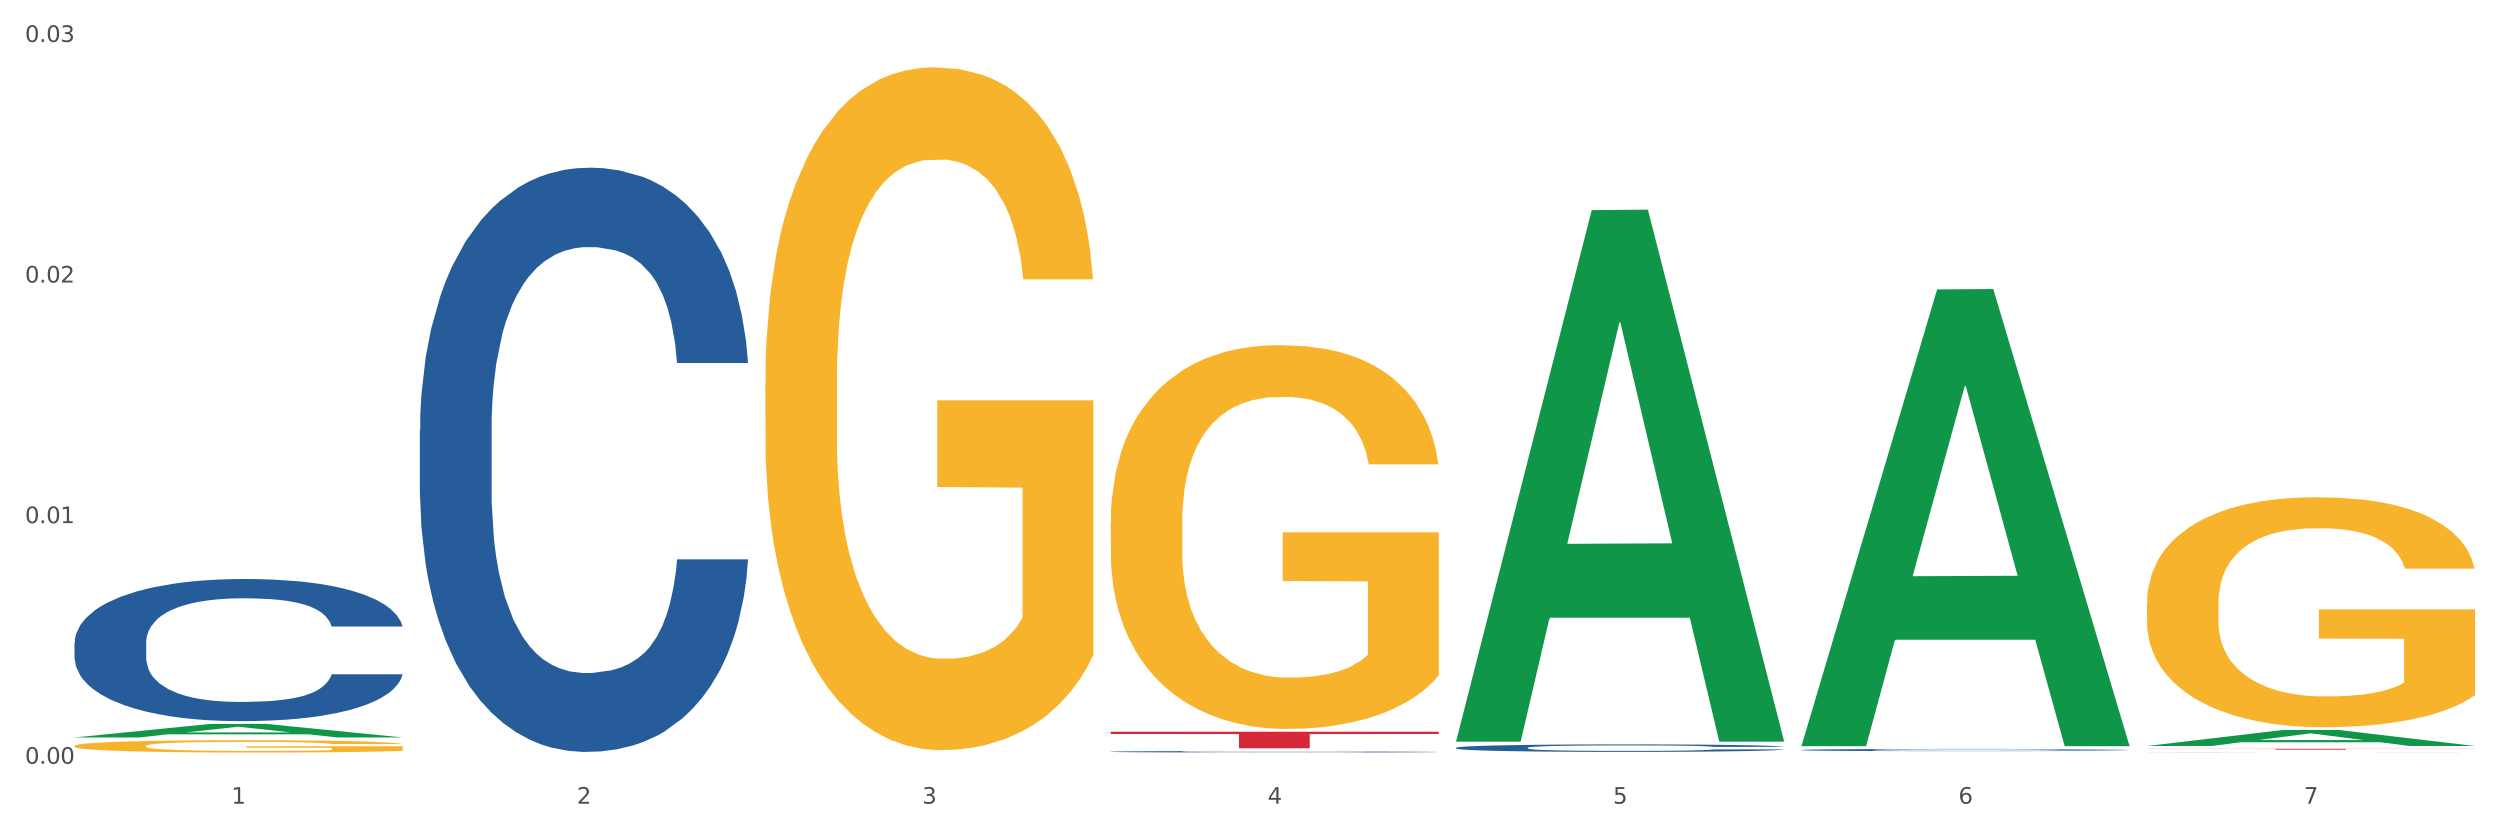 <?xml version="1.0" encoding="utf-8" standalone="no"?>
<!DOCTYPE svg PUBLIC "-//W3C//DTD SVG 1.1//EN"
  "http://www.w3.org/Graphics/SVG/1.1/DTD/svg11.dtd">
<svg xmlns:xlink="http://www.w3.org/1999/xlink" width="1080pt" height="360pt" viewBox="0 0 1080 360" xmlns="http://www.w3.org/2000/svg" version="1.1">
 <rect x="0" y="0" width="1080" height="360" fill="#333333" stroke="none"/>
 <defs>
  <style type="text/css">*{stroke-linejoin: round; stroke-linecap: butt}</style>
 </defs>
 <g id="figure_1">
  <g id="patch_1">
   <path d="M 0 360 
L 1080 360 
L 1080 0 
L 0 0 
z
" style="fill: #ffffff; stroke: #ffffff; stroke-linejoin: miter"/>
  </g>
  <g id="axes_1">
   <g id="matplotlib.axis_1">
    <g id="xtick_1">
     <g id="text_1">
      <!-- 1 -->
      <g style="fill: #4d4d4d" transform="translate(99.997 347.204) scale(0.096 -0.096)">
       <defs>
        <path id="DejaVuSans-31" d="M 794 531 
L 1825 531 
L 1825 4091 
L 703 3866 
L 703 4441 
L 1819 4666 
L 2450 4666 
L 2450 531 
L 3481 531 
L 3481 0 
L 794 0 
L 794 531 
z
" transform="scale(0.016)"/>
       </defs>
       <use xlink:href="#DejaVuSans-31"/>
      </g>
     </g>
    </g>
    <g id="xtick_2">
     <g id="text_2">
      <!-- 2 -->
      <g style="fill: #4d4d4d" transform="translate(249.209 347.204) scale(0.096 -0.096)">
       <defs>
        <path id="DejaVuSans-32" d="M 1228 531 
L 3431 531 
L 3431 0 
L 469 0 
L 469 531 
Q 828 903 1448 1529 
Q 2069 2156 2228 2338 
Q 2531 2678 2651 2914 
Q 2772 3150 2772 3378 
Q 2772 3750 2511 3984 
Q 2250 4219 1831 4219 
Q 1534 4219 1204 4116 
Q 875 4013 500 3803 
L 500 4441 
Q 881 4594 1212 4672 
Q 1544 4750 1819 4750 
Q 2544 4750 2975 4387 
Q 3406 4025 3406 3419 
Q 3406 3131 3298 2873 
Q 3191 2616 2906 2266 
Q 2828 2175 2409 1742 
Q 1991 1309 1228 531 
z
" transform="scale(0.016)"/>
       </defs>
       <use xlink:href="#DejaVuSans-32"/>
      </g>
     </g>
    </g>
    <g id="xtick_3">
     <g id="text_3">
      <!-- 3 -->
      <g style="fill: #4d4d4d" transform="translate(398.421 347.204) scale(0.096 -0.096)">
       <defs>
        <path id="DejaVuSans-33" d="M 2597 2516 
Q 3050 2419 3304 2112 
Q 3559 1806 3559 1356 
Q 3559 666 3084 287 
Q 2609 -91 1734 -91 
Q 1441 -91 1130 -33 
Q 819 25 488 141 
L 488 750 
Q 750 597 1062 519 
Q 1375 441 1716 441 
Q 2309 441 2620 675 
Q 2931 909 2931 1356 
Q 2931 1769 2642 2001 
Q 2353 2234 1838 2234 
L 1294 2234 
L 1294 2753 
L 1863 2753 
Q 2328 2753 2575 2939 
Q 2822 3125 2822 3475 
Q 2822 3834 2567 4026 
Q 2313 4219 1838 4219 
Q 1578 4219 1281 4162 
Q 984 4106 628 3988 
L 628 4550 
Q 988 4650 1302 4700 
Q 1616 4750 1894 4750 
Q 2613 4750 3031 4423 
Q 3450 4097 3450 3541 
Q 3450 3153 3228 2886 
Q 3006 2619 2597 2516 
z
" transform="scale(0.016)"/>
       </defs>
       <use xlink:href="#DejaVuSans-33"/>
      </g>
     </g>
    </g>
    <g id="xtick_4">
     <g id="text_4">
      <!-- 4 -->
      <g style="fill: #4d4d4d" transform="translate(547.634 347.204) scale(0.096 -0.096)">
       <defs>
        <path id="DejaVuSans-34" d="M 2419 4116 
L 825 1625 
L 2419 1625 
L 2419 4116 
z
M 2253 4666 
L 3047 4666 
L 3047 1625 
L 3713 1625 
L 3713 1100 
L 3047 1100 
L 3047 0 
L 2419 0 
L 2419 1100 
L 313 1100 
L 313 1709 
L 2253 4666 
z
" transform="scale(0.016)"/>
       </defs>
       <use xlink:href="#DejaVuSans-34"/>
      </g>
     </g>
    </g>
    <g id="xtick_5">
     <g id="text_5">
      <!-- 5 -->
      <g style="fill: #4d4d4d" transform="translate(696.846 347.204) scale(0.096 -0.096)">
       <defs>
        <path id="DejaVuSans-35" d="M 691 4666 
L 3169 4666 
L 3169 4134 
L 1269 4134 
L 1269 2991 
Q 1406 3038 1543 3061 
Q 1681 3084 1819 3084 
Q 2600 3084 3056 2656 
Q 3513 2228 3513 1497 
Q 3513 744 3044 326 
Q 2575 -91 1722 -91 
Q 1428 -91 1123 -41 
Q 819 9 494 109 
L 494 744 
Q 775 591 1075 516 
Q 1375 441 1709 441 
Q 2250 441 2565 725 
Q 2881 1009 2881 1497 
Q 2881 1984 2565 2268 
Q 2250 2553 1709 2553 
Q 1456 2553 1204 2497 
Q 953 2441 691 2322 
L 691 4666 
z
" transform="scale(0.016)"/>
       </defs>
       <use xlink:href="#DejaVuSans-35"/>
      </g>
     </g>
    </g>
    <g id="xtick_6">
     <g id="text_6">
      <!-- 6 -->
      <g style="fill: #4d4d4d" transform="translate(846.058 347.204) scale(0.096 -0.096)">
       <defs>
        <path id="DejaVuSans-36" d="M 2113 2584 
Q 1688 2584 1439 2293 
Q 1191 2003 1191 1497 
Q 1191 994 1439 701 
Q 1688 409 2113 409 
Q 2538 409 2786 701 
Q 3034 994 3034 1497 
Q 3034 2003 2786 2293 
Q 2538 2584 2113 2584 
z
M 3366 4563 
L 3366 3988 
Q 3128 4100 2886 4159 
Q 2644 4219 2406 4219 
Q 1781 4219 1451 3797 
Q 1122 3375 1075 2522 
Q 1259 2794 1537 2939 
Q 1816 3084 2150 3084 
Q 2853 3084 3261 2657 
Q 3669 2231 3669 1497 
Q 3669 778 3244 343 
Q 2819 -91 2113 -91 
Q 1303 -91 875 529 
Q 447 1150 447 2328 
Q 447 3434 972 4092 
Q 1497 4750 2381 4750 
Q 2619 4750 2861 4703 
Q 3103 4656 3366 4563 
z
" transform="scale(0.016)"/>
       </defs>
       <use xlink:href="#DejaVuSans-36"/>
      </g>
     </g>
    </g>
    <g id="xtick_7">
     <g id="text_7">
      <!-- 7 -->
      <g style="fill: #4d4d4d" transform="translate(995.27 347.204) scale(0.096 -0.096)">
       <defs>
        <path id="DejaVuSans-37" d="M 525 4666 
L 3525 4666 
L 3525 4397 
L 1831 0 
L 1172 0 
L 2766 4134 
L 525 4134 
L 525 4666 
z
" transform="scale(0.016)"/>
       </defs>
       <use xlink:href="#DejaVuSans-37"/>
      </g>
     </g>
    </g>
    <g id="xtick_8"/>
    <g id="xtick_9"/>
    <g id="xtick_10"/>
    <g id="xtick_11"/>
    <g id="xtick_12"/>
    <g id="xtick_13"/>
   </g>
   <g id="matplotlib.axis_2">
    <g id="ytick_1">
     <g id="text_8">
      <!-- 0.00 -->
      <g style="fill: #4d4d4d" transform="translate(10.8 329.943) scale(0.096 -0.096)">
       <defs>
        <path id="DejaVuSans-30" d="M 2034 4250 
Q 1547 4250 1301 3770 
Q 1056 3291 1056 2328 
Q 1056 1369 1301 889 
Q 1547 409 2034 409 
Q 2525 409 2770 889 
Q 3016 1369 3016 2328 
Q 3016 3291 2770 3770 
Q 2525 4250 2034 4250 
z
M 2034 4750 
Q 2819 4750 3233 4129 
Q 3647 3509 3647 2328 
Q 3647 1150 3233 529 
Q 2819 -91 2034 -91 
Q 1250 -91 836 529 
Q 422 1150 422 2328 
Q 422 3509 836 4129 
Q 1250 4750 2034 4750 
z
" transform="scale(0.016)"/>
        <path id="DejaVuSans-2e" d="M 684 794 
L 1344 794 
L 1344 0 
L 684 0 
L 684 794 
z
" transform="scale(0.016)"/>
       </defs>
       <use xlink:href="#DejaVuSans-30"/>
       <use xlink:href="#DejaVuSans-2e" transform="translate(63.623 0)"/>
       <use xlink:href="#DejaVuSans-30" transform="translate(95.41 0)"/>
       <use xlink:href="#DejaVuSans-30" transform="translate(159.033 0)"/>
      </g>
     </g>
    </g>
    <g id="ytick_2">
     <g id="text_9">
      <!-- 0.01 -->
      <g style="fill: #4d4d4d" transform="translate(10.8 226.004) scale(0.096 -0.096)">
       <use xlink:href="#DejaVuSans-30"/>
       <use xlink:href="#DejaVuSans-2e" transform="translate(63.623 0)"/>
       <use xlink:href="#DejaVuSans-30" transform="translate(95.41 0)"/>
       <use xlink:href="#DejaVuSans-31" transform="translate(159.033 0)"/>
      </g>
     </g>
    </g>
    <g id="ytick_3">
     <g id="text_10">
      <!-- 0.02 -->
      <g style="fill: #4d4d4d" transform="translate(10.8 122.065) scale(0.096 -0.096)">
       <use xlink:href="#DejaVuSans-30"/>
       <use xlink:href="#DejaVuSans-2e" transform="translate(63.623 0)"/>
       <use xlink:href="#DejaVuSans-30" transform="translate(95.41 0)"/>
       <use xlink:href="#DejaVuSans-32" transform="translate(159.033 0)"/>
      </g>
     </g>
    </g>
    <g id="ytick_4">
     <g id="text_11">
      <!-- 0.03 -->
      <g style="fill: #4d4d4d" transform="translate(10.8 18.126) scale(0.096 -0.096)">
       <use xlink:href="#DejaVuSans-30"/>
       <use xlink:href="#DejaVuSans-2e" transform="translate(63.623 0)"/>
       <use xlink:href="#DejaVuSans-30" transform="translate(95.41 0)"/>
       <use xlink:href="#DejaVuSans-33" transform="translate(159.033 0)"/>
      </g>
     </g>
    </g>
    <g id="ytick_5"/>
    <g id="ytick_6"/>
    <g id="ytick_7"/>
   </g>
   <g id="PolyCollection_1">
    <path d="M 32.175 318.572 
L 32.321 318.567 
L 90.775 312.728 
L 115.034 312.722 
L 173.927 318.583 
L 145.869 318.583 
L 133.155 317.219 
L 72.801 317.219 
L 72.362 317.241 
L 60.087 318.583 
L 32.175 318.583 
L 32.175 318.572 
L 80.4 316.404 
L 125.556 316.399 
L 103.197 313.971 
L 102.905 313.96 
L 102.612 313.977 
L 80.254 316.399 
L 80.4 316.404 
L 32.175 318.572 
z
" clip-path="url(#p9df502f8db)" style="fill: #109648"/>
    <path d="M 32.175 277.718 
L 32.343 277.662 
L 32.343 276.091 
L 32.845 273.96 
L 34.688 270.035 
L 37.034 267.063 
L 41.055 263.586 
L 43.234 262.128 
L 46.082 260.501 
L 51.947 257.866 
L 58.649 255.623 
L 63.34 254.389 
L 66.859 253.604 
L 74.734 252.202 
L 79.258 251.585 
L 83.95 251.08 
L 87.971 250.744 
L 94.673 250.351 
L 100.035 250.183 
L 106.234 250.127 
L 111.429 250.183 
L 118.298 250.407 
L 128.352 251.08 
L 132.205 251.473 
L 137.4 252.146 
L 142.761 253.043 
L 147.118 253.94 
L 152.144 255.23 
L 157.339 256.912 
L 162.365 259.043 
L 165.884 261.006 
L 168.732 263.081 
L 171.246 265.605 
L 173.089 268.352 
L 173.927 270.652 
L 143.264 270.652 
L 142.426 268.577 
L 140.751 266.334 
L 139.075 264.82 
L 137.232 263.586 
L 134.384 262.184 
L 131.87 261.287 
L 127.681 260.221 
L 123.828 259.548 
L 120.644 259.156 
L 116.79 258.819 
L 108.58 258.483 
L 102.716 258.483 
L 99.029 258.595 
L 94.505 258.875 
L 90.652 259.268 
L 86.128 259.941 
L 82.609 260.67 
L 79.09 261.623 
L 77.08 262.296 
L 74.064 263.53 
L 72.053 264.539 
L 69.372 266.278 
L 67.864 267.511 
L 65.183 270.708 
L 64.01 273.063 
L 63.508 274.689 
L 63.173 276.484 
L 63.173 285.232 
L 64.178 289.158 
L 65.016 290.84 
L 66.356 292.747 
L 68.87 295.214 
L 72.556 297.626 
L 76.41 299.364 
L 79.593 300.43 
L 82.609 301.215 
L 85.625 301.832 
L 89.311 302.392 
L 92.327 302.729 
L 96.851 303.065 
L 102.213 303.234 
L 106.402 303.234 
L 114.947 302.953 
L 118.801 302.673 
L 122.487 302.28 
L 126.509 301.663 
L 129.692 300.99 
L 131.535 300.486 
L 134.551 299.42 
L 136.897 298.299 
L 138.908 297.009 
L 140.248 295.887 
L 141.756 294.205 
L 142.929 292.298 
L 143.264 291.289 
L 173.927 291.289 
L 173.256 293.308 
L 172.084 295.27 
L 169.738 297.906 
L 167.895 299.42 
L 165.046 301.271 
L 162.03 302.841 
L 157.841 304.579 
L 153.988 305.869 
L 149.966 306.991 
L 145.61 308 
L 137.735 309.402 
L 134.886 309.795 
L 128.854 310.468 
L 124.163 310.86 
L 117.293 311.253 
L 110.256 311.477 
L 102.883 311.533 
L 96.349 311.421 
L 89.144 311.085 
L 84.62 310.748 
L 79.593 310.243 
L 73.729 309.458 
L 68.199 308.505 
L 63.005 307.383 
L 58.146 306.094 
L 53.622 304.636 
L 47.758 302.224 
L 43.401 299.869 
L 40.218 297.682 
L 38.039 295.831 
L 35.861 293.476 
L 34.688 291.85 
L 32.845 287.924 
L 32.175 284.279 
L 32.175 277.718 
z
" clip-path="url(#p9df502f8db)" style="fill: #255c99"/>
    <path d="M 181.387 185.846 
L 181.555 185.615 
L 181.555 179.161 
L 182.057 170.402 
L 183.901 154.266 
L 186.246 142.049 
L 190.268 127.757 
L 192.446 121.764 
L 195.294 115.079 
L 201.159 104.245 
L 207.861 95.024 
L 212.552 89.953 
L 216.071 86.726 
L 223.946 80.963 
L 228.47 78.428 
L 233.162 76.353 
L 237.183 74.97 
L 243.885 73.356 
L 249.247 72.665 
L 255.447 72.434 
L 260.641 72.665 
L 267.511 73.587 
L 277.564 76.353 
L 281.418 77.967 
L 286.612 80.733 
L 291.974 84.421 
L 296.33 88.109 
L 301.357 93.411 
L 306.551 100.326 
L 311.578 109.086 
L 315.096 117.154 
L 317.945 125.682 
L 320.458 136.056 
L 322.301 147.351 
L 323.139 156.802 
L 292.476 156.802 
L 291.638 148.273 
L 289.963 139.052 
L 288.287 132.828 
L 286.444 127.757 
L 283.596 121.994 
L 281.083 118.306 
L 276.894 113.926 
L 273.04 111.16 
L 269.856 109.547 
L 266.003 108.164 
L 257.792 106.781 
L 251.928 106.781 
L 248.242 107.242 
L 243.718 108.394 
L 239.864 110.008 
L 235.34 112.774 
L 231.821 115.77 
L 228.303 119.689 
L 226.292 122.455 
L 223.276 127.527 
L 221.265 131.676 
L 218.584 138.822 
L 217.076 143.893 
L 214.396 157.032 
L 213.223 166.714 
L 212.72 173.398 
L 212.385 180.775 
L 212.385 216.735 
L 213.39 232.87 
L 214.228 239.786 
L 215.568 247.623 
L 218.082 257.766 
L 221.768 267.678 
L 225.622 274.823 
L 228.805 279.203 
L 231.821 282.43 
L 234.837 284.966 
L 238.524 287.271 
L 241.54 288.654 
L 246.064 290.037 
L 251.425 290.729 
L 255.614 290.729 
L 264.159 289.576 
L 268.013 288.424 
L 271.699 286.81 
L 275.721 284.274 
L 278.904 281.508 
L 280.747 279.434 
L 283.763 275.054 
L 286.109 270.444 
L 288.12 265.142 
L 289.46 260.532 
L 290.968 253.616 
L 292.141 245.779 
L 292.476 241.63 
L 323.139 241.63 
L 322.469 249.928 
L 321.296 257.996 
L 318.95 268.83 
L 317.107 275.054 
L 314.258 282.661 
L 311.242 289.115 
L 307.054 296.261 
L 303.2 301.563 
L 299.178 306.173 
L 294.822 310.322 
L 286.947 316.085 
L 284.099 317.699 
L 278.067 320.465 
L 273.375 322.078 
L 266.505 323.692 
L 259.468 324.614 
L 252.095 324.844 
L 245.561 324.383 
L 238.356 323 
L 233.832 321.617 
L 228.805 319.543 
L 222.941 316.316 
L 217.412 312.397 
L 212.217 307.787 
L 207.358 302.485 
L 202.834 296.492 
L 196.97 286.58 
L 192.613 276.898 
L 189.43 267.908 
L 187.252 260.301 
L 185.073 250.62 
L 183.901 243.935 
L 182.057 227.799 
L 181.387 212.816 
L 181.387 185.846 
z
" clip-path="url(#p9df502f8db)" style="fill: #255c99"/>
    <path d="M 479.812 324.736 
L 479.979 324.735 
L 479.979 324.719 
L 480.482 324.697 
L 482.325 324.657 
L 484.671 324.626 
L 488.692 324.59 
L 490.87 324.575 
L 493.719 324.559 
L 499.583 324.531 
L 506.285 324.508 
L 510.977 324.496 
L 514.496 324.488 
L 522.371 324.473 
L 526.895 324.467 
L 531.586 324.462 
L 535.608 324.458 
L 542.31 324.454 
L 547.672 324.452 
L 553.871 324.452 
L 559.065 324.452 
L 565.935 324.455 
L 575.988 324.462 
L 579.842 324.466 
L 585.036 324.473 
L 590.398 324.482 
L 594.754 324.491 
L 599.781 324.504 
L 604.975 324.522 
L 610.002 324.544 
L 613.521 324.564 
L 616.369 324.585 
L 618.882 324.611 
L 620.726 324.639 
L 621.563 324.663 
L 590.901 324.663 
L 590.063 324.642 
L 588.387 324.619 
L 586.712 324.603 
L 584.869 324.59 
L 582.02 324.576 
L 579.507 324.567 
L 575.318 324.556 
L 571.464 324.549 
L 568.281 324.545 
L 564.427 324.541 
L 556.217 324.538 
L 550.352 324.538 
L 546.666 324.539 
L 542.142 324.542 
L 538.288 324.546 
L 533.764 324.553 
L 530.246 324.56 
L 526.727 324.57 
L 524.716 324.577 
L 521.7 324.59 
L 519.69 324.6 
L 517.009 324.618 
L 515.501 324.631 
L 512.82 324.664 
L 511.647 324.688 
L 511.144 324.705 
L 510.809 324.723 
L 510.809 324.813 
L 511.815 324.854 
L 512.652 324.871 
L 513.993 324.891 
L 516.506 324.916 
L 520.192 324.941 
L 524.046 324.959 
L 527.23 324.97 
L 530.246 324.978 
L 533.262 324.984 
L 536.948 324.99 
L 539.964 324.993 
L 544.488 324.997 
L 549.85 324.999 
L 554.039 324.999 
L 562.584 324.996 
L 566.438 324.993 
L 570.124 324.989 
L 574.145 324.982 
L 577.329 324.975 
L 579.172 324.97 
L 582.188 324.959 
L 584.534 324.948 
L 586.544 324.934 
L 587.885 324.923 
L 589.393 324.906 
L 590.566 324.886 
L 590.901 324.876 
L 621.563 324.876 
L 620.893 324.896 
L 619.72 324.917 
L 617.374 324.944 
L 615.531 324.959 
L 612.683 324.978 
L 609.667 324.995 
L 605.478 325.012 
L 601.624 325.026 
L 597.603 325.037 
L 593.246 325.048 
L 585.371 325.062 
L 582.523 325.066 
L 576.491 325.073 
L 571.799 325.077 
L 564.93 325.081 
L 557.892 325.083 
L 550.52 325.084 
L 543.985 325.083 
L 536.78 325.079 
L 532.256 325.076 
L 527.23 325.071 
L 521.365 325.063 
L 515.836 325.053 
L 510.642 325.041 
L 505.783 325.028 
L 501.259 325.013 
L 495.394 324.988 
L 491.038 324.964 
L 487.854 324.941 
L 485.676 324.922 
L 483.498 324.898 
L 482.325 324.881 
L 480.482 324.841 
L 479.812 324.803 
L 479.812 324.736 
z
" clip-path="url(#p9df502f8db)" style="fill: #255c99"/>
    <path d="M 629.024 323.032 
L 629.191 323.029 
L 629.191 322.946 
L 629.694 322.833 
L 631.537 322.626 
L 633.883 322.469 
L 637.904 322.286 
L 640.083 322.209 
L 642.931 322.123 
L 648.795 321.984 
L 655.498 321.866 
L 660.189 321.801 
L 663.708 321.759 
L 671.583 321.685 
L 676.107 321.653 
L 680.798 321.626 
L 684.82 321.608 
L 691.522 321.588 
L 696.884 321.579 
L 703.083 321.576 
L 708.277 321.579 
L 715.147 321.591 
L 725.201 321.626 
L 729.054 321.647 
L 734.249 321.682 
L 739.61 321.73 
L 743.967 321.777 
L 748.993 321.845 
L 754.188 321.934 
L 759.214 322.046 
L 762.733 322.15 
L 765.581 322.259 
L 768.095 322.393 
L 769.938 322.538 
L 770.776 322.659 
L 740.113 322.659 
L 739.275 322.549 
L 737.6 322.431 
L 735.924 322.351 
L 734.081 322.286 
L 731.233 322.212 
L 728.719 322.165 
L 724.53 322.108 
L 720.677 322.073 
L 717.493 322.052 
L 713.639 322.034 
L 705.429 322.017 
L 699.565 322.017 
L 695.878 322.023 
L 691.354 322.037 
L 687.501 322.058 
L 682.977 322.094 
L 679.458 322.132 
L 675.939 322.182 
L 673.929 322.218 
L 670.913 322.283 
L 668.902 322.336 
L 666.221 322.428 
L 664.713 322.493 
L 662.032 322.662 
L 660.859 322.786 
L 660.357 322.872 
L 660.022 322.967 
L 660.022 323.428 
L 661.027 323.635 
L 661.865 323.724 
L 663.205 323.825 
L 665.718 323.955 
L 669.405 324.082 
L 673.258 324.174 
L 676.442 324.23 
L 679.458 324.272 
L 682.474 324.304 
L 686.16 324.334 
L 689.176 324.352 
L 693.7 324.369 
L 699.062 324.378 
L 703.251 324.378 
L 711.796 324.363 
L 715.65 324.349 
L 719.336 324.328 
L 723.357 324.295 
L 726.541 324.26 
L 728.384 324.233 
L 731.4 324.177 
L 733.746 324.118 
L 735.757 324.05 
L 737.097 323.991 
L 738.605 323.902 
L 739.778 323.801 
L 740.113 323.748 
L 770.776 323.748 
L 770.105 323.854 
L 768.932 323.958 
L 766.587 324.097 
L 764.744 324.177 
L 761.895 324.275 
L 758.879 324.357 
L 754.69 324.449 
L 750.836 324.517 
L 746.815 324.576 
L 742.459 324.63 
L 734.584 324.704 
L 731.735 324.724 
L 725.703 324.76 
L 721.012 324.781 
L 714.142 324.801 
L 707.105 324.813 
L 699.732 324.816 
L 693.198 324.81 
L 685.993 324.792 
L 681.469 324.775 
L 676.442 324.748 
L 670.578 324.707 
L 665.048 324.656 
L 659.854 324.597 
L 654.995 324.529 
L 650.471 324.452 
L 644.607 324.325 
L 640.25 324.201 
L 637.067 324.085 
L 634.888 323.988 
L 632.71 323.863 
L 631.537 323.777 
L 629.694 323.57 
L 629.024 323.378 
L 629.024 323.032 
z
" clip-path="url(#p9df502f8db)" style="fill: #255c99"/>
    <path d="M 778.236 323.973 
L 778.404 323.972 
L 778.404 323.948 
L 778.906 323.915 
L 780.749 323.854 
L 783.095 323.808 
L 787.117 323.754 
L 789.295 323.731 
L 792.143 323.706 
L 798.008 323.665 
L 804.71 323.631 
L 809.401 323.612 
L 812.92 323.599 
L 820.795 323.578 
L 825.319 323.568 
L 830.011 323.56 
L 834.032 323.555 
L 840.734 323.549 
L 846.096 323.546 
L 852.296 323.546 
L 857.49 323.546 
L 864.359 323.55 
L 874.413 323.56 
L 878.267 323.566 
L 883.461 323.577 
L 888.823 323.591 
L 893.179 323.605 
L 898.206 323.625 
L 903.4 323.651 
L 908.426 323.684 
L 911.945 323.714 
L 914.794 323.746 
L 917.307 323.785 
L 919.15 323.828 
L 919.988 323.863 
L 889.325 323.863 
L 888.487 323.831 
L 886.812 323.797 
L 885.136 323.773 
L 883.293 323.754 
L 880.445 323.732 
L 877.931 323.718 
L 873.743 323.702 
L 869.889 323.691 
L 866.705 323.685 
L 862.851 323.68 
L 854.641 323.675 
L 848.777 323.675 
L 845.091 323.677 
L 840.567 323.681 
L 836.713 323.687 
L 832.189 323.698 
L 828.67 323.709 
L 825.152 323.724 
L 823.141 323.734 
L 820.125 323.753 
L 818.114 323.769 
L 815.433 323.796 
L 813.925 323.815 
L 811.245 323.864 
L 810.072 323.901 
L 809.569 323.926 
L 809.234 323.954 
L 809.234 324.089 
L 810.239 324.15 
L 811.077 324.176 
L 812.417 324.205 
L 814.931 324.244 
L 818.617 324.281 
L 822.471 324.308 
L 825.654 324.324 
L 828.67 324.337 
L 831.686 324.346 
L 835.372 324.355 
L 838.388 324.36 
L 842.912 324.365 
L 848.274 324.368 
L 852.463 324.368 
L 861.008 324.363 
L 864.862 324.359 
L 868.548 324.353 
L 872.57 324.344 
L 875.753 324.333 
L 877.596 324.325 
L 880.612 324.309 
L 882.958 324.291 
L 884.969 324.271 
L 886.309 324.254 
L 887.817 324.228 
L 888.99 324.199 
L 889.325 324.183 
L 919.988 324.183 
L 919.318 324.214 
L 918.145 324.245 
L 915.799 324.285 
L 913.956 324.309 
L 911.107 324.337 
L 908.091 324.362 
L 903.902 324.389 
L 900.049 324.409 
L 896.027 324.426 
L 891.671 324.442 
L 883.796 324.463 
L 880.947 324.469 
L 874.915 324.48 
L 870.224 324.486 
L 863.354 324.492 
L 856.317 324.495 
L 848.944 324.496 
L 842.41 324.495 
L 835.205 324.489 
L 830.681 324.484 
L 825.654 324.476 
L 819.79 324.464 
L 814.26 324.449 
L 809.066 324.432 
L 804.207 324.412 
L 799.683 324.39 
L 793.819 324.352 
L 789.462 324.316 
L 786.279 324.282 
L 784.101 324.253 
L 781.922 324.217 
L 780.749 324.192 
L 778.906 324.131 
L 778.236 324.074 
L 778.236 323.973 
z
" clip-path="url(#p9df502f8db)" style="fill: #255c99"/>
    <path d="M 927.448 325.069 
L 927.616 325.069 
L 927.616 325.067 
L 928.119 325.065 
L 929.962 325.06 
L 932.307 325.057 
L 936.329 325.053 
L 938.507 325.052 
L 941.355 325.05 
L 947.22 325.047 
L 953.922 325.044 
L 958.614 325.043 
L 962.132 325.042 
L 970.007 325.04 
L 974.531 325.04 
L 979.223 325.039 
L 983.244 325.039 
L 989.946 325.038 
L 995.308 325.038 
L 1001.508 325.038 
L 1006.702 325.038 
L 1013.572 325.038 
L 1023.625 325.039 
L 1027.479 325.04 
L 1032.673 325.04 
L 1038.035 325.041 
L 1042.391 325.042 
L 1047.418 325.044 
L 1052.612 325.046 
L 1057.639 325.048 
L 1061.157 325.05 
L 1064.006 325.053 
L 1066.519 325.055 
L 1068.362 325.059 
L 1069.2 325.061 
L 1038.537 325.061 
L 1037.7 325.059 
L 1036.024 325.056 
L 1034.349 325.055 
L 1032.505 325.053 
L 1029.657 325.052 
L 1027.144 325.051 
L 1022.955 325.049 
L 1019.101 325.049 
L 1015.917 325.048 
L 1012.064 325.048 
L 1003.854 325.047 
L 997.989 325.047 
L 994.303 325.048 
L 989.779 325.048 
L 985.925 325.048 
L 981.401 325.049 
L 977.882 325.05 
L 974.364 325.051 
L 972.353 325.052 
L 969.337 325.053 
L 967.326 325.054 
L 964.646 325.056 
L 963.138 325.058 
L 960.457 325.061 
L 959.284 325.064 
L 958.781 325.066 
L 958.446 325.068 
L 958.446 325.077 
L 959.451 325.082 
L 960.289 325.084 
L 961.63 325.086 
L 964.143 325.089 
L 967.829 325.091 
L 971.683 325.093 
L 974.866 325.095 
L 977.882 325.095 
L 980.898 325.096 
L 984.585 325.097 
L 987.601 325.097 
L 992.125 325.098 
L 997.486 325.098 
L 1001.675 325.098 
L 1010.221 325.097 
L 1014.074 325.097 
L 1017.761 325.097 
L 1021.782 325.096 
L 1024.965 325.095 
L 1026.809 325.095 
L 1029.825 325.093 
L 1032.17 325.092 
L 1034.181 325.091 
L 1035.521 325.089 
L 1037.029 325.088 
L 1038.202 325.085 
L 1038.537 325.084 
L 1069.2 325.084 
L 1068.53 325.087 
L 1067.357 325.089 
L 1065.011 325.092 
L 1063.168 325.093 
L 1060.32 325.096 
L 1057.304 325.097 
L 1053.115 325.099 
L 1049.261 325.101 
L 1045.24 325.102 
L 1040.883 325.103 
L 1033.008 325.105 
L 1030.16 325.105 
L 1024.128 325.106 
L 1019.436 325.106 
L 1012.566 325.107 
L 1005.529 325.107 
L 998.157 325.107 
L 991.622 325.107 
L 984.417 325.107 
L 979.893 325.106 
L 974.866 325.106 
L 969.002 325.105 
L 963.473 325.104 
L 958.279 325.102 
L 953.419 325.101 
L 948.895 325.099 
L 943.031 325.097 
L 938.675 325.094 
L 935.491 325.091 
L 933.313 325.089 
L 931.135 325.087 
L 929.962 325.085 
L 928.119 325.081 
L 927.448 325.076 
L 927.448 325.069 
z
" clip-path="url(#p9df502f8db)" style="fill: #255c99"/>
    <path d="M 479.812 316.104 
L 621.563 316.104 
L 621.563 317.099 
L 565.803 317.105 
L 565.803 323.263 
L 535.236 323.263 
L 535.236 317.105 
L 479.812 317.099 
L 479.812 316.111 
L 479.812 316.104 
z
" clip-path="url(#p9df502f8db)" style="fill: #d62839"/>
    <path d="M 927.448 323.473 
L 1069.2 323.473 
L 1069.2 323.525 
L 1013.44 323.525 
L 1013.44 323.849 
L 982.873 323.849 
L 982.873 323.525 
L 927.448 323.525 
L 927.448 323.473 
L 927.448 323.473 
z
" clip-path="url(#p9df502f8db)" style="fill: #d62839"/>
    <path d="M 927.448 260.721 
L 927.616 260.63 
L 927.616 257.364 
L 927.95 254.551 
L 929.624 247.746 
L 932.134 242.12 
L 933.975 239.126 
L 935.816 236.676 
L 937.992 234.226 
L 940.67 231.686 
L 945.523 227.965 
L 948.535 226.06 
L 952.217 224.064 
L 958.912 221.16 
L 963.765 219.527 
L 968.786 218.166 
L 976.986 216.533 
L 982.342 215.807 
L 988.032 215.263 
L 994.893 214.9 
L 1000.081 214.809 
L 1011.462 215.081 
L 1021.168 215.898 
L 1025.854 216.533 
L 1031.879 217.622 
L 1035.059 218.348 
L 1040.247 219.799 
L 1045.603 221.705 
L 1049.284 223.338 
L 1054.807 226.423 
L 1058.991 229.508 
L 1062.84 233.319 
L 1064.849 235.95 
L 1066.355 238.4 
L 1067.694 241.213 
L 1069.033 245.659 
L 1038.908 245.659 
L 1037.737 242.483 
L 1035.896 239.489 
L 1033.218 236.585 
L 1030.875 234.771 
L 1026.859 232.502 
L 1023.177 231.05 
L 1019.328 229.962 
L 1014.642 229.054 
L 1010.96 228.601 
L 1005.772 228.238 
L 995.563 228.328 
L 988.701 229.054 
L 984.015 229.962 
L 981.003 230.778 
L 978.325 231.686 
L 975.313 232.956 
L 971.798 234.861 
L 969.288 236.585 
L 966.777 238.763 
L 964.769 240.941 
L 962.928 243.481 
L 961.422 246.203 
L 960.25 249.016 
L 959.246 252.464 
L 958.409 258.18 
L 958.409 270.611 
L 958.744 273.424 
L 959.581 277.144 
L 960.585 279.957 
L 962.259 283.314 
L 963.765 285.582 
L 966.61 288.849 
L 969.79 291.571 
L 972.3 293.295 
L 974.81 294.747 
L 979.162 296.743 
L 984.015 298.376 
L 988.199 299.374 
L 993.889 300.281 
L 997.738 300.644 
L 1001.086 300.826 
L 1009.286 300.826 
L 1015.144 300.554 
L 1021.671 299.918 
L 1026.691 299.102 
L 1030.875 298.104 
L 1035.561 296.471 
L 1038.574 294.928 
L 1038.574 275.964 
L 1001.755 275.874 
L 1001.755 263.261 
L 1069.2 263.261 
L 1069.2 300.281 
L 1066.355 302.187 
L 1063.175 303.911 
L 1059.828 305.453 
L 1054.807 307.359 
L 1048.782 309.173 
L 1043.427 310.444 
L 1037.737 311.533 
L 1031.043 312.531 
L 1022.34 313.438 
L 1016.985 313.801 
L 1010.29 314.073 
L 1002.424 314.164 
L 995.563 313.982 
L 988.869 313.529 
L 981.839 312.712 
L 974.978 311.533 
L 969.79 310.353 
L 964.602 308.901 
L 959.079 306.996 
L 954.728 305.181 
L 951.38 303.548 
L 947.699 301.461 
L 943.682 298.739 
L 940.67 296.289 
L 937.992 293.748 
L 935.147 290.482 
L 933.139 287.669 
L 931.13 284.131 
L 929.959 281.499 
L 928.62 277.416 
L 927.616 271.7 
L 927.448 260.721 
z
" clip-path="url(#p9df502f8db)" style="fill: #f7b32b"/>
    <path d="M 479.812 225.718 
L 479.979 225.566 
L 479.979 220.115 
L 480.314 215.42 
L 481.987 204.062 
L 484.498 194.673 
L 486.339 189.675 
L 488.18 185.587 
L 490.355 181.498 
L 493.033 177.257 
L 497.886 171.048 
L 500.899 167.868 
L 504.581 164.537 
L 511.275 159.691 
L 516.128 156.965 
L 521.149 154.693 
L 529.349 151.967 
L 534.705 150.756 
L 540.395 149.847 
L 547.257 149.241 
L 552.445 149.09 
L 563.825 149.544 
L 573.532 150.907 
L 578.218 151.967 
L 584.243 153.784 
L 587.422 154.996 
L 592.61 157.419 
L 597.966 160.599 
L 601.648 163.325 
L 607.171 168.474 
L 611.355 173.623 
L 615.204 179.983 
L 617.212 184.375 
L 618.718 188.464 
L 620.057 193.158 
L 621.396 200.579 
L 591.272 200.579 
L 590.1 195.279 
L 588.259 190.281 
L 585.581 185.435 
L 583.238 182.406 
L 579.222 178.62 
L 575.54 176.197 
L 571.691 174.38 
L 567.005 172.866 
L 563.323 172.109 
L 558.135 171.503 
L 547.926 171.654 
L 541.064 172.866 
L 536.378 174.38 
L 533.366 175.743 
L 530.688 177.257 
L 527.676 179.378 
L 524.161 182.558 
L 521.651 185.435 
L 519.141 189.07 
L 517.132 192.704 
L 515.291 196.944 
L 513.785 201.488 
L 512.614 206.182 
L 511.61 211.937 
L 510.773 221.477 
L 510.773 242.225 
L 511.108 246.919 
L 511.944 253.128 
L 512.948 257.823 
L 514.622 263.426 
L 516.128 267.212 
L 518.973 272.664 
L 522.153 277.207 
L 524.663 280.084 
L 527.174 282.507 
L 531.525 285.839 
L 536.378 288.565 
L 540.562 290.231 
L 546.253 291.745 
L 550.102 292.351 
L 553.449 292.654 
L 561.649 292.654 
L 567.507 292.199 
L 574.034 291.139 
L 579.055 289.776 
L 583.238 288.11 
L 587.924 285.385 
L 590.937 282.81 
L 590.937 251.159 
L 554.118 251.008 
L 554.118 229.958 
L 621.563 229.958 
L 621.563 291.745 
L 618.718 294.925 
L 615.538 297.802 
L 612.191 300.377 
L 607.171 303.557 
L 601.146 306.586 
L 595.79 308.706 
L 590.1 310.523 
L 583.406 312.189 
L 574.703 313.704 
L 569.348 314.309 
L 562.654 314.764 
L 554.788 314.915 
L 547.926 314.612 
L 541.232 313.855 
L 534.203 312.492 
L 527.341 310.523 
L 522.153 308.555 
L 516.965 306.132 
L 511.442 302.951 
L 507.091 299.923 
L 503.744 297.197 
L 500.062 293.714 
L 496.045 289.17 
L 493.033 285.082 
L 490.355 280.841 
L 487.51 275.39 
L 485.502 270.695 
L 483.494 264.789 
L 482.322 260.397 
L 480.983 253.582 
L 479.979 244.042 
L 479.812 225.718 
z
" clip-path="url(#p9df502f8db)" style="fill: #f7b32b"/>
    <path d="M 330.599 165.394 
L 330.767 165.124 
L 330.767 155.425 
L 331.102 147.073 
L 332.775 126.867 
L 335.285 110.163 
L 337.126 101.272 
L 338.967 93.998 
L 341.143 86.724 
L 343.821 79.18 
L 348.674 68.134 
L 351.686 62.476 
L 355.368 56.549 
L 362.063 47.928 
L 366.916 43.078 
L 371.937 39.037 
L 380.137 34.187 
L 385.493 32.032 
L 391.183 30.416 
L 398.044 29.338 
L 403.233 29.068 
L 414.613 29.877 
L 424.32 32.301 
L 429.006 34.187 
L 435.03 37.42 
L 438.21 39.576 
L 443.398 43.886 
L 448.754 49.544 
L 452.436 54.394 
L 457.958 63.554 
L 462.142 72.714 
L 465.992 84.03 
L 468 91.843 
L 469.506 99.117 
L 470.845 107.469 
L 472.184 120.671 
L 442.059 120.671 
L 440.888 111.241 
L 439.047 102.35 
L 436.369 93.729 
L 434.026 88.34 
L 430.01 81.605 
L 426.328 77.294 
L 422.479 74.061 
L 417.793 71.367 
L 414.111 70.02 
L 408.923 68.942 
L 398.714 69.212 
L 391.852 71.367 
L 387.166 74.061 
L 384.154 76.486 
L 381.476 79.18 
L 378.464 82.952 
L 374.949 88.61 
L 372.439 93.729 
L 369.928 100.195 
L 367.92 106.661 
L 366.079 114.205 
L 364.573 122.287 
L 363.401 130.639 
L 362.397 140.877 
L 361.561 157.85 
L 361.561 194.76 
L 361.895 203.112 
L 362.732 214.159 
L 363.736 222.51 
L 365.41 232.479 
L 366.916 239.214 
L 369.761 248.913 
L 372.941 256.996 
L 375.451 262.115 
L 377.962 266.426 
L 382.313 272.353 
L 387.166 277.202 
L 391.35 280.166 
L 397.04 282.86 
L 400.89 283.938 
L 404.237 284.477 
L 412.437 284.477 
L 418.295 283.668 
L 424.822 281.782 
L 429.842 279.358 
L 434.026 276.394 
L 438.712 271.545 
L 441.725 266.964 
L 441.725 210.656 
L 404.906 210.387 
L 404.906 172.938 
L 472.351 172.938 
L 472.351 282.86 
L 469.506 288.518 
L 466.326 293.637 
L 462.979 298.217 
L 457.958 303.875 
L 451.933 309.263 
L 446.578 313.035 
L 440.888 316.268 
L 434.194 319.232 
L 425.491 321.926 
L 420.136 323.003 
L 413.441 323.812 
L 405.576 324.081 
L 398.714 323.542 
L 392.02 322.195 
L 384.991 319.77 
L 378.129 316.268 
L 372.941 312.765 
L 367.753 308.455 
L 362.23 302.797 
L 357.879 297.409 
L 354.532 292.559 
L 350.85 286.363 
L 346.833 278.28 
L 343.821 271.006 
L 341.143 263.462 
L 338.298 253.763 
L 336.29 245.411 
L 334.281 234.904 
L 333.11 227.091 
L 331.771 214.967 
L 330.767 197.993 
L 330.599 165.394 
z
" clip-path="url(#p9df502f8db)" style="fill: #f7b32b"/>
    <path d="M 32.175 322.238 
L 32.342 322.233 
L 32.342 322.057 
L 32.677 321.906 
L 34.351 321.541 
L 36.861 321.239 
L 38.702 321.078 
L 40.543 320.947 
L 42.719 320.815 
L 45.396 320.679 
L 50.25 320.479 
L 53.262 320.377 
L 56.944 320.269 
L 63.638 320.113 
L 68.492 320.026 
L 73.512 319.953 
L 81.713 319.865 
L 87.068 319.826 
L 92.758 319.797 
L 99.62 319.777 
L 104.808 319.772 
L 116.188 319.787 
L 125.895 319.831 
L 130.581 319.865 
L 136.606 319.923 
L 139.786 319.962 
L 144.974 320.04 
L 150.329 320.143 
L 154.011 320.23 
L 159.534 320.396 
L 163.718 320.562 
L 167.567 320.766 
L 169.575 320.908 
L 171.082 321.039 
L 172.42 321.19 
L 173.759 321.429 
L 143.635 321.429 
L 142.463 321.258 
L 140.623 321.098 
L 137.945 320.942 
L 135.602 320.844 
L 131.585 320.722 
L 127.903 320.644 
L 124.054 320.586 
L 119.368 320.537 
L 115.686 320.513 
L 110.498 320.493 
L 100.289 320.498 
L 93.428 320.537 
L 88.742 320.586 
L 85.729 320.63 
L 83.052 320.679 
L 80.039 320.747 
L 76.525 320.849 
L 74.014 320.942 
L 71.504 321.059 
L 69.496 321.175 
L 67.655 321.312 
L 66.149 321.458 
L 64.977 321.609 
L 63.973 321.794 
L 63.136 322.101 
L 63.136 322.769 
L 63.471 322.92 
L 64.308 323.119 
L 65.312 323.27 
L 66.985 323.451 
L 68.492 323.572 
L 71.337 323.748 
L 74.516 323.894 
L 77.027 323.987 
L 79.537 324.064 
L 83.888 324.172 
L 88.742 324.259 
L 92.926 324.313 
L 98.616 324.362 
L 102.465 324.381 
L 105.812 324.391 
L 114.013 324.391 
L 119.87 324.376 
L 126.397 324.342 
L 131.418 324.298 
L 135.602 324.245 
L 140.288 324.157 
L 143.3 324.074 
L 143.3 323.056 
L 106.482 323.051 
L 106.482 322.374 
L 173.927 322.374 
L 173.927 324.362 
L 171.082 324.464 
L 167.902 324.557 
L 164.555 324.639 
L 159.534 324.742 
L 153.509 324.839 
L 148.154 324.907 
L 142.463 324.966 
L 135.769 325.019 
L 127.067 325.068 
L 121.711 325.088 
L 115.017 325.102 
L 107.151 325.107 
L 100.289 325.097 
L 93.595 325.073 
L 86.566 325.029 
L 79.704 324.966 
L 74.516 324.902 
L 69.328 324.825 
L 63.806 324.722 
L 59.454 324.625 
L 56.107 324.537 
L 52.425 324.425 
L 48.409 324.279 
L 45.396 324.147 
L 42.719 324.011 
L 39.873 323.836 
L 37.865 323.684 
L 35.857 323.494 
L 34.685 323.353 
L 33.347 323.134 
L 32.342 322.827 
L 32.175 322.238 
z
" clip-path="url(#p9df502f8db)" style="fill: #f7b32b"/>
    <path d="M 927.448 322.271 
L 927.595 322.264 
L 986.049 315.359 
L 1010.307 315.353 
L 1069.2 322.284 
L 1041.142 322.284 
L 1028.428 320.67 
L 968.074 320.67 
L 967.636 320.696 
L 955.36 322.284 
L 927.448 322.284 
L 927.448 322.271 
L 975.673 319.707 
L 1020.829 319.7 
L 998.47 316.83 
L 998.178 316.817 
L 997.886 316.837 
L 975.527 319.7 
L 975.673 319.707 
L 927.448 322.271 
z
" clip-path="url(#p9df502f8db)" style="fill: #109648"/>
    <path d="M 778.236 321.986 
L 778.382 321.8 
L 836.837 125.029 
L 861.095 124.843 
L 919.988 322.357 
L 891.93 322.357 
L 879.216 276.363 
L 818.862 276.363 
L 818.423 277.105 
L 806.148 322.357 
L 778.236 322.357 
L 778.236 321.986 
L 826.461 248.915 
L 871.617 248.73 
L 849.258 166.942 
L 848.966 166.571 
L 848.674 167.128 
L 826.315 248.73 
L 826.461 248.915 
L 778.236 321.986 
z
" clip-path="url(#p9df502f8db)" style="fill: #109648"/>
    <path d="M 629.024 319.955 
L 629.17 319.739 
L 687.624 90.773 
L 711.883 90.557 
L 770.776 320.387 
L 742.717 320.387 
L 730.004 266.868 
L 669.65 266.868 
L 669.211 267.731 
L 656.936 320.387 
L 629.024 320.387 
L 629.024 319.955 
L 677.249 234.929 
L 722.405 234.713 
L 700.046 139.544 
L 699.754 139.113 
L 699.461 139.76 
L 677.103 234.713 
L 677.249 234.929 
L 629.024 319.955 
z
" clip-path="url(#p9df502f8db)" style="fill: #109648"/>
   </g>
  </g>
 </g>
 <defs>
  <clipPath id="p9df502f8db">
   <rect x="32.175" y="14.267" width="1037.025" height="325.642"/>
  </clipPath>
 </defs>
</svg>
